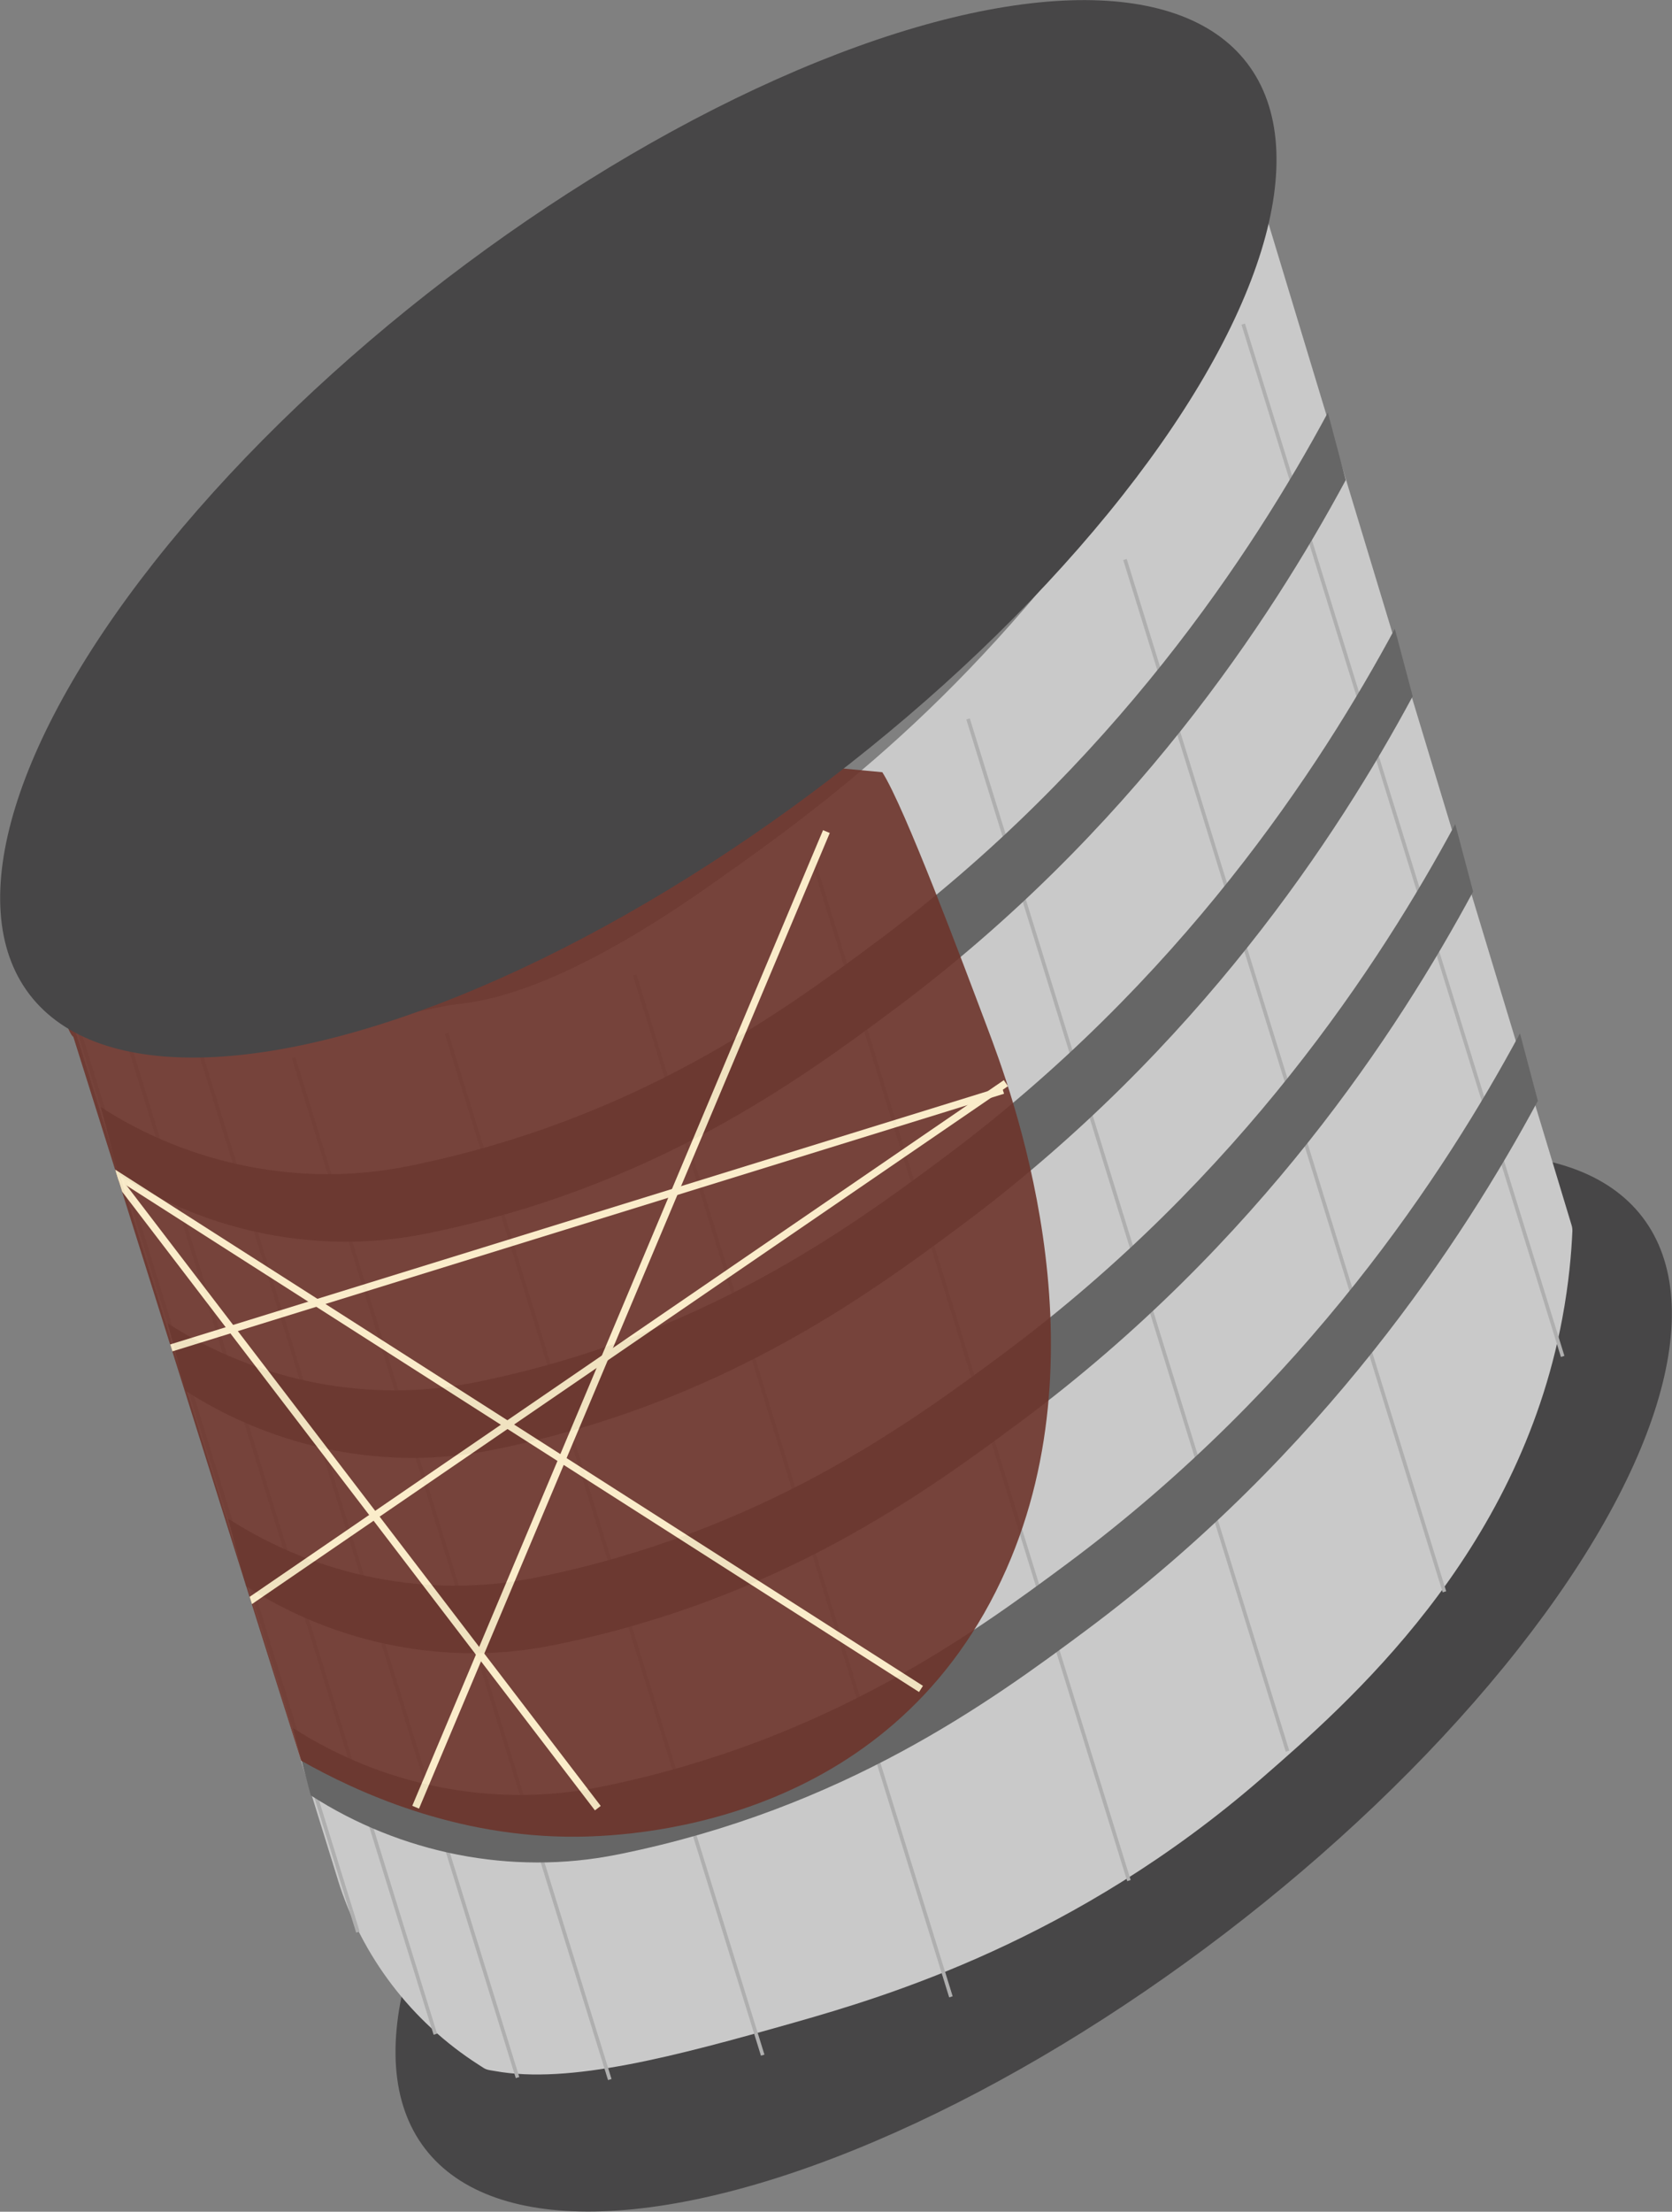 <?xml version="1.0" encoding="UTF-8"?> <svg xmlns="http://www.w3.org/2000/svg" xmlns:xlink="http://www.w3.org/1999/xlink" id="Calque_2" data-name="Calque 2" viewBox="0 0 229.09 302.91"><rect x="0" y="0" width="229.09" height="302.91" fill="#808080" stroke="none"/><defs><style> .cls-1, .cls-2, .cls-3 { fill: none; } .cls-4 { clip-path: url(#clippath); } .cls-5 { fill: #6d342b; } .cls-6 { fill: #666; } .cls-7 { fill: #c9c9c9; } .cls-8 { fill: #474647; } .cls-2 { stroke: #fff0ca; } .cls-2, .cls-3 { stroke-miterlimit: 10; } .cls-9 { opacity: .9; } .cls-3 { stroke: #afafaf; stroke-width: .5px; } </style><clipPath id="clippath"><path class="cls-1" d="M41.26,241.16c7.47,4.22,21.08,10.57,37.81,10.42,9.22-.08,43.68-2.34,58.83-36.65,13.7-31.02,.5-65.9-2.62-74.17-3.5-9.28-11.31-30.15-14.38-34.97L11.94,95.53l-4.17,12.81c-.68,2.42-5.6,2.68-4.71,7.77,2.13,12.25,5.81,25.17,7.01,25.93l31.2,99.13Z"></path></clipPath></defs><g id="Calque_1-2" data-name="Calque 1"><g><ellipse class="cls-8" cx="141.63" cy="230.48" rx="105" ry="43.18" transform="translate(-110.87 133.4) rotate(-37.4)"></ellipse><path class="cls-7" d="M46.29,257.44L6.9,130.19c-.79-2.56,2.32-4.47,4.27-2.64,.04,.04,.08,.07,.11,.11,19.99,18.65,46.32,10.53,50.71,9.95,3.1-.41,13.18-.88,34.79-16,18.78-13.14,37.27-27.24,60.09-59.43,4.23-5.97,7.86-21.28,10.21-36.78,.41-2.73,4.24-2.99,5.04-.35l43.21,142.74c.09,.28,.12,.57,.11,.86-.13,2.91-.47,7.05-1.38,11.91-6.07,32.47-29.37,52.72-41.21,63.01-25.53,22.19-51.64,29.91-63.98,33.42-16.38,4.65-30.86,8.51-41.08,6.65-.53-.1-1.06-.12-1.51-.41l-.7-.45c-9.22-5.9-16.05-14.88-19.29-25.33Z"></path><g><line class="cls-3" x1="8.23" y1="132.79" x2="49.04" y2="264.62"></line><line class="cls-3" x1="16.32" y1="138.66" x2="59.65" y2="278.6"></line><line class="cls-3" x1="26.7" y1="141.73" x2="70.91" y2="284.54"></line><line class="cls-3" x1="40.23" y1="144.87" x2="83.55" y2="284.81"></line><line class="cls-3" x1="61.18" y1="141.52" x2="104.5" y2="281.47"></line><line class="cls-3" x1="86.97" y1="133.54" x2="130.29" y2="273.48"></line><line class="cls-3" x1="111.35" y1="117.61" x2="154.68" y2="257.56"></line><line class="cls-3" x1="132.64" y1="98.46" x2="176.41" y2="239.84"></line><line class="cls-3" x1="154.14" y1="76.63" x2="197.91" y2="218.01"></line><line class="cls-3" x1="170.34" y1="44.39" x2="214.11" y2="185.77"></line><path class="cls-6" d="M13.81,151.63c12.32,7.95,27.49,11,41.93,8.12,.11-.02,.22-.04,.32-.06,.06-.01,.13-.03,.19-.04,30.6-6.24,50.61-20.82,63.79-30.62,32.59-24.26,51.68-53.54,61.9-72.52l2.45,9.24c-10.22,18.98-29.31,48.26-61.9,72.52-13.17,9.81-33.19,24.38-63.79,30.62-.06,.01-.13,.03-.19,.04-.11,.02-.21,.04-.32,.06-14.44,2.89-29.61-.17-41.93-8.12l-2.45-9.24Z"></path><path class="cls-6" d="M22.98,181.24c12.32,7.95,27.49,11,41.93,8.12,.11-.02,.22-.04,.32-.06,.06-.01,.13-.03,.19-.04,30.6-6.24,50.61-20.82,63.79-30.62,32.59-24.26,51.68-53.54,61.9-72.52l2.45,9.24c-10.22,18.98-29.31,48.26-61.9,72.52-13.17,9.81-33.19,24.38-63.79,30.62-.06,.01-.13,.03-.19,.04-.11,.02-.21,.04-.32,.06-14.44,2.89-29.61-.17-41.93-8.12l-2.45-9.24Z"></path><path class="cls-6" d="M31.26,207.99c12.32,7.95,27.49,11,41.93,8.12,.11-.02,.22-.04,.32-.06,.06-.01,.13-.03,.19-.04,30.6-6.24,50.61-20.82,63.79-30.62,32.59-24.26,51.68-53.54,61.9-72.52l2.45,9.24c-10.22,18.98-29.31,48.26-61.9,72.52-13.17,9.81-33.19,24.38-63.79,30.62-.06,.01-.13,.03-.19,.04-.11,.02-.21,.04-.32,.06-14.44,2.89-29.61-.17-41.93-8.12l-2.45-9.24Z"></path><path class="cls-6" d="M40.13,236.65c12.32,7.95,27.49,11,41.93,8.12,.11-.02,.22-.04,.32-.06,.06-.01,.13-.03,.19-.04,30.6-6.24,50.61-20.82,63.79-30.62,32.59-24.26,51.68-53.54,61.9-72.52l2.45,9.24c-10.22,18.98-29.31,48.26-61.9,72.52-13.17,9.81-33.19,24.38-63.79,30.62-.06,.01-.13,.03-.19,.04-.11,.02-.21,.04-.32,.06-14.44,2.89-29.61-.17-41.93-8.12l-2.45-9.24Z"></path></g><g class="cls-9"><path class="cls-5" d="M41.25,241.13c7.47,4.22,21.08,10.57,37.81,10.42,9.22-.08,43.68-2.34,58.83-36.65,13.7-31.02,.5-65.9-2.62-74.17-3.5-9.28-11.31-30.15-14.38-34.97L11.94,95.53l-7.55,11.76c-.68,2.42-2.23,3.71-1.35,8.79,2.13,12.25,5.81,25.17,7.01,25.93l31.2,99.13Z"></path><g class="cls-4"><g><line class="cls-2" x1="15.25" y1="160.45" x2="81.91" y2="247.64"></line><line class="cls-2" x1="113.23" y1="113.89" x2="56.95" y2="247.51"></line><line class="cls-2" x1="137.42" y1="149.32" x2="9.34" y2="188.98"></line><line class="cls-2" x1="126.19" y1="231.31" x2="14.75" y2="160.12"></line><line class="cls-2" x1="137.82" y1="148.35" x2="32.34" y2="220.58"></line></g></g></g><ellipse class="cls-8" cx="87.46" cy="72.43" rx="105" ry="43.18" transform="translate(-26.01 68.01) rotate(-37.4)"></ellipse></g></g></svg> 